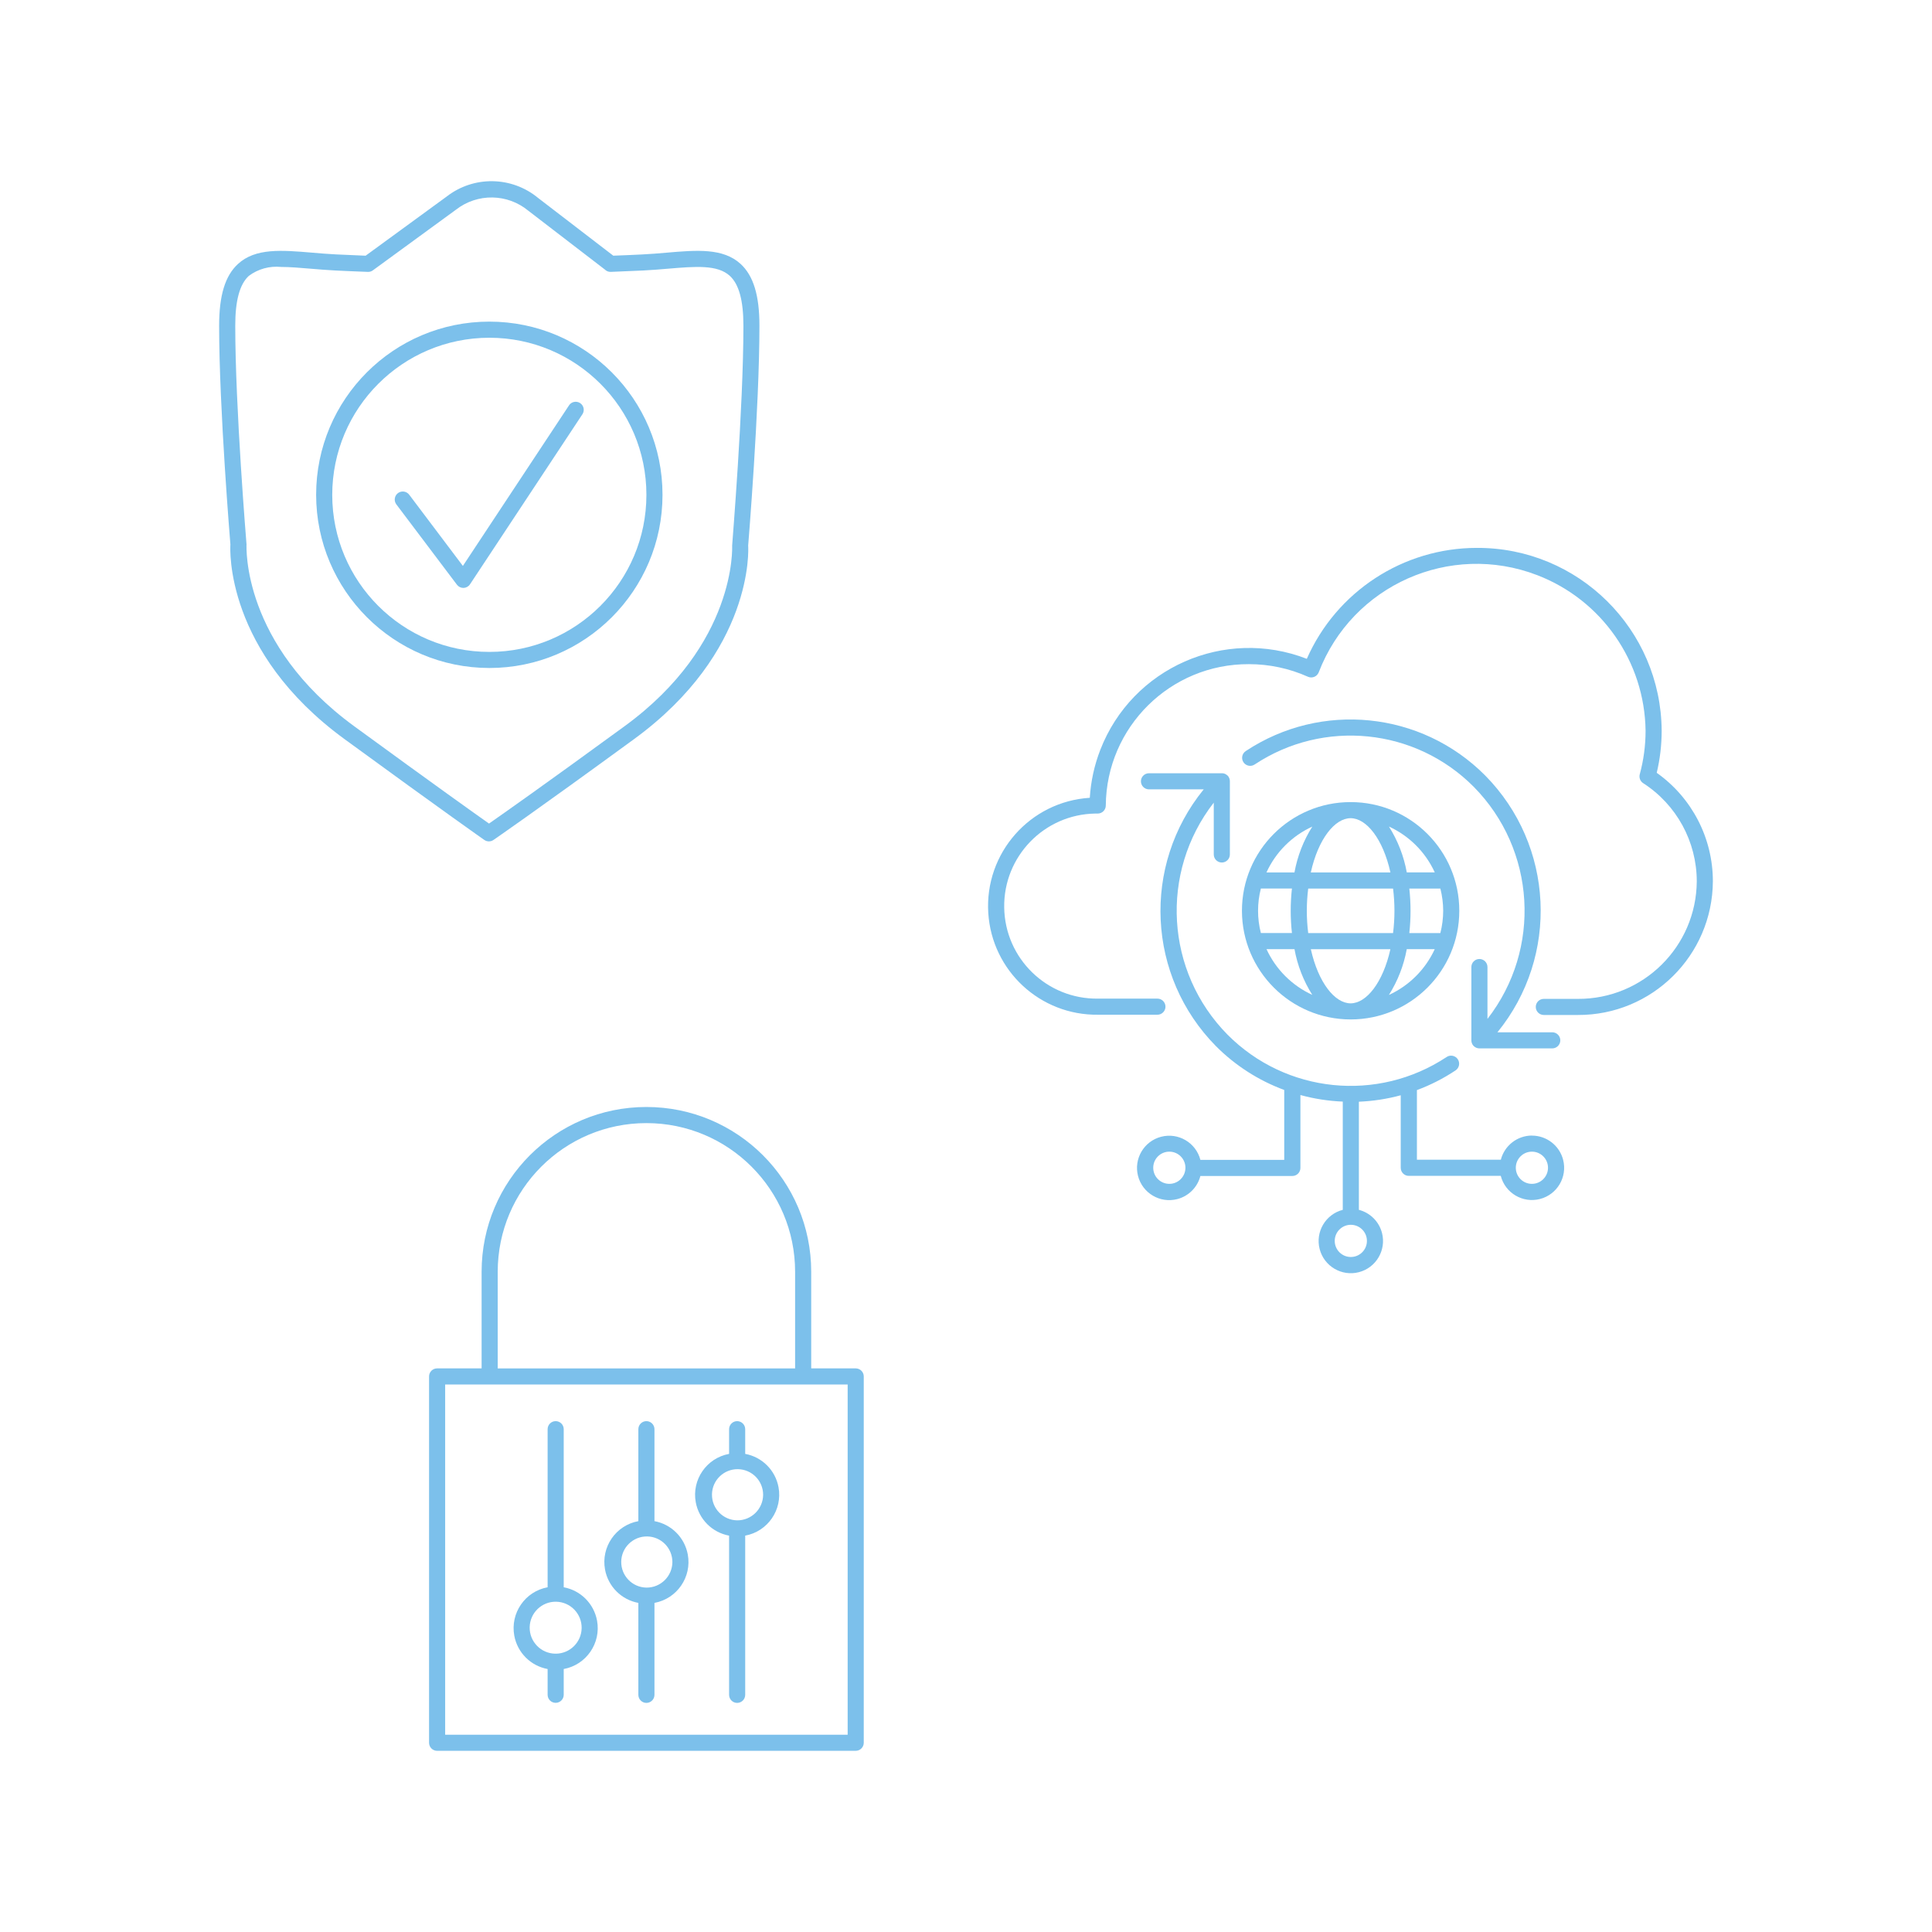 <svg viewBox="0 0 600 600" xmlns="http://www.w3.org/2000/svg" id="a"><g id="b"><g id="c"><path fill="#7cc0eb" d="M135.748,543.73h130c1.381,0,2.5-1.119,2.5-2.5v-113.765c0-1.381-1.119-2.5-2.5-2.5h-13.82v-30c0-28.266-22.914-51.18-51.18-51.18s-51.18,22.914-51.18,51.18v30h-13.82c-1.381,0-2.5,1.119-2.5,2.5v113.765c0,1.381,1.119,2.5,2.5,2.5Zm18.82-148.76c0-25.505,20.675-46.18,46.18-46.18s46.18,20.675,46.18,46.18v30h-92.36v-30Zm-16.32,35h125v108.76h-125v-108.76Z"></path><path fill="#7cc0eb" d="M175.068,492.94v-49.09c0-1.381-1.119-2.5-2.5-2.5s-2.5,1.119-2.5,2.5v49.09c-7.011,1.296-11.645,8.03-10.349,15.041,.972,5.261,5.088,9.376,10.349,10.349v8c0,1.381,1.119,2.5,2.5,2.5s2.5-1.119,2.5-2.5v-8c7.011-1.296,11.645-8.03,10.349-15.041-.972-5.261-5.088-9.376-10.349-10.349Zm-2.365,20.625c-.044-.013-.089-.023-.135-.03-.047,.008-.094,.018-.14,.03-4.456-.076-8.007-3.75-7.931-8.206,.076-4.456,3.75-8.007,8.206-7.931s8.007,3.75,7.931,8.206c-.074,4.349-3.582,7.857-7.931,7.931Z"></path><path fill="#7cc0eb" d="M203.248,472.405v-28.555c0-1.381-1.119-2.5-2.5-2.5s-2.5,1.119-2.5,2.5v28.555c-7.011,1.296-11.645,8.03-10.349,15.041,.972,5.261,5.088,9.376,10.349,10.349v28.555c0,1.381,1.119,2.5,2.5,2.5s2.5-1.119,2.5-2.5v-28.555c7.011-1.296,11.645-8.03,10.349-15.041-.972-5.261-5.088-9.376-10.349-10.349Zm-2.5,20.64c-4.387-.069-7.888-3.682-7.819-8.069s3.682-7.888,8.069-7.819c4.338,.068,7.819,3.604,7.82,7.943-.03,4.418-3.636,7.975-8.055,7.945-.005,0-.01,0-.015,0Z"></path><path fill="#7cc0eb" d="M231.428,451.515v-7.665c0-1.381-1.119-2.5-2.5-2.5s-2.5,1.119-2.5,2.5v7.665c-7.011,1.296-11.645,8.03-10.349,15.041,.972,5.261,5.088,9.376,10.349,10.349v49.445c0,1.381,1.119,2.5,2.5,2.5s2.5-1.119,2.5-2.5v-49.445c7.011-1.296,11.645-8.03,10.349-15.041-.972-5.261-5.088-9.376-10.349-10.349Zm-2.5,20.64c-4.387-.069-7.888-3.682-7.819-8.069,.069-4.387,3.682-7.888,8.069-7.819,4.346,.068,7.83,3.616,7.82,7.963-.041,4.416-3.654,7.964-8.07,7.925Z"></path></g></g><g id="d"><g id="e"><path fill="#7cc0eb" d="M107.033,229.568c31.095,22.7,43.26,31.205,43.375,31.285,.856,.592,1.989,.592,2.845,0,.12-.085,12.535-8.59,43.64-31.3,37.235-27.18,35.55-59.115,35.455-60.09,.035-.42,3.5-42.53,3.5-68.31,0-9.425-1.855-15.5-5.83-19.175-5.45-5-13.62-4.325-23.08-3.5-2.39,.205-4.88,.415-7.445,.54h0c-3.03,.145-6.03,.285-9.03,.385l-23.33-17.915c-8.214-6.798-20.049-6.972-28.46-.42l-25.125,18.34c-3.033-.113-6.08-.247-9.14-.4-2.565-.125-5.055-.335-7.445-.54-9.47-.8-17.635-1.5-23.08,3.525-3.975,3.66-5.83,9.75-5.83,19.175,0,25.78,3.5,67.89,3.5,67.94-.09,1.345-1.755,33.28,35.48,60.46Zm-29.765-143.89c2.878-2.148,6.457-3.139,10.03-2.775,2.755,0,5.86,.265,9.245,.55,2.44,.205,5,.42,7.615,.55,3.37,.17,6.727,.313,10.07,.43,.563,.032,1.119-.136,1.57-.475l25.825-18.85c6.642-5.169,15.985-5.025,22.465,.345l23.745,18.245c.487,.501,1.167,.769,1.865,.735,3.333-.12,6.69-.263,10.07-.43,2.625-.13,5.175-.345,7.615-.55,8.635-.725,15.44-1.3,19.275,2.225,2.84,2.605,4.215,7.67,4.215,15.5,0,25.575-3.47,67.5-3.5,68.265,0,.305,1.5,30.625-33.42,56.095-25.165,18.375-38.055,27.42-42.09,30.225-4-2.82-16.735-11.87-41.87-30.225-34.905-25.48-33.45-55.8-33.435-56.475-.035-.42-3.5-42.32-3.5-67.895-.005-7.82,1.37-12.865,4.21-15.49Z"></path><path fill="#7cc0eb" d="M141.903,181.583c.472,.63,1.213,1,2,1h.06c.809-.028,1.554-.445,2-1.12l34.915-52.82c.758-1.154,.438-2.704-.716-3.462-.582-.383-1.298-.505-1.974-.338h0c-.66,.161-1.225,.588-1.56,1.18l-32.875,49.73-16.665-22.115c-.829-1.104-2.397-1.326-3.5-.497-1.102,.828-1.326,2.393-.5,3.497l18.815,24.945Z"></path><path fill="#7cc0eb" d="M151.963,207.453c29.705,0,53.785-24.08,53.785-53.785s-24.08-53.785-53.785-53.785-53.785,24.08-53.785,53.785v.005c.033,29.69,24.095,53.75,53.785,53.78Zm0-102.565c26.943,0,48.785,21.842,48.785,48.785s-21.842,48.785-48.785,48.785-48.785-21.842-48.785-48.785h0c.03-26.931,21.854-48.755,48.785-48.785Z"></path></g></g><g id="f"><g id="g"><path fill="#7cc0eb" d="M514.512,240.007c1.019-4.279,1.534-8.662,1.535-13.06-.206-31.521-25.888-56.928-57.41-56.795-22.867,.017-43.57,13.526-52.795,34.45-25.51-9.907-54.22,2.742-64.127,28.252-1.853,4.771-2.955,9.8-3.268,14.908-18.586,1.173-32.702,17.192-31.528,35.778,1.132,17.936,16.133,31.832,34.103,31.592h18.425c1.381,0,2.5-1.119,2.5-2.5s-1.119-2.5-2.5-2.5h-18.41c-15.871,.241-28.932-12.429-29.173-28.3-.241-15.871,12.429-28.932,28.3-29.173,.249-.004,.499-.004,.748-.002,1.381,0,2.5-1.119,2.5-2.5,.195-24.376,20.068-44.003,44.445-43.895,6.319-.007,12.568,1.326,18.335,3.91,1.261,.563,2.739-.002,3.302-1.263,.019-.042,.036-.084,.053-.127,10.404-27.064,40.777-40.57,67.841-30.167,20.056,7.71,33.389,26.862,33.659,48.347,0,4.56-.607,9.1-1.805,13.5-.284,1.047,.14,2.158,1.05,2.75,10.374,6.676,16.647,18.164,16.655,30.5-.14,20.268-16.662,36.597-36.93,36.5h-10.57c-1.381,0-2.5,1.119-2.5,2.5s1.119,2.5,2.5,2.5h10.57c23.029,.094,41.787-18.472,41.93-41.5,.009-13.4-6.493-25.969-17.435-33.705Z"></path><path fill="#7cc0eb" d="M457.137,324.057c.125,.305,.308,.582,.54,.815h0l.045,.025c.223,.214,.484,.384,.77,.5,.301,.125,.624,.189,.95,.19h22.625c1.381,0,2.5-1.119,2.5-2.5s-1.119-2.5-2.5-2.5h-17.025c19.281-23.668,17.632-58.061-3.825-79.775-19.815-19.919-50.936-23.079-74.35-7.55-1.149,.766-1.459,2.319-.693,3.467,.766,1.149,2.319,1.459,3.468,.693h0c21.427-14.204,49.902-11.308,68.03,6.92,19.313,19.553,21.142,50.392,4.275,72.09v-16.105c0-1.381-1.119-2.5-2.5-2.5s-2.5,1.119-2.5,2.5v22.77h0c-.002,.33,.062,.656,.19,.96Z"></path><path fill="#7cc0eb" d="M419.447,316.597c18.64,0,33.75-15.11,33.75-33.75s-15.11-33.75-33.75-33.75-33.75,15.11-33.75,33.75h0c.022,18.63,15.12,33.728,33.75,33.75Zm0-62.5c4.905,0,10.06,6.44,12.365,16.85h-24.73c2.305-10.41,7.46-16.85,12.365-16.85Zm13.18,21.85c.577,4.592,.577,9.238,0,13.83h-26.35c-.577-4.592-.577-9.238,0-13.83h26.35Zm15.57,6.9c-.009,2.337-.304,4.665-.88,6.93h-9.64c.504-4.596,.504-9.234,0-13.83h9.645c.569,2.256,.863,4.573,.875,6.9Zm-28.75,28.75c-4.9,0-10.045-6.43-12.355-16.82h24.71c-2.31,10.39-7.455,16.82-12.355,16.82Zm-18.23-21.835h-9.64c-1.167-4.536-1.167-9.294,0-13.83h9.645c-.504,4.596-.504,9.234,0,13.83h-.005Zm-7.895,5h8.69c.917,5.048,2.796,9.872,5.535,14.21-6.289-2.882-11.336-7.924-14.225-14.21Zm38.025,14.21c2.739-4.338,4.618-9.162,5.535-14.21h8.69c-2.886,6.292-7.933,11.339-14.225,14.225v-.015Zm14.24-38.04h-8.7c-.915-5.058-2.796-9.893-5.54-14.24,6.305,2.886,11.36,7.947,14.24,14.255v-.015Zm-38.04-14.225c-2.744,4.347-4.625,9.182-5.54,14.24h-8.7c2.882-6.303,7.937-11.358,14.24-14.24Z"></path><path fill="#7cc0eb" d="M475.747,352.657c-4.546,.017-8.509,3.098-9.645,7.5h-26.065v-21.62c4.224-1.566,8.251-3.618,12-6.115,1.149-.766,1.459-2.319,.693-3.468s-2.319-1.459-3.468-.693h0c-21.43,14.197-49.9,11.299-68.03-6.925-19.308-19.548-21.141-50.377-4.285-72.075v16.1c0,1.381,1.119,2.5,2.5,2.5s2.5-1.119,2.5-2.5v-22.775h0c0-.328-.066-.653-.195-.955-.125-.303-.309-.578-.54-.81h-.045c-.43-.43-1.012-.674-1.62-.68h-22.72c-1.381,0-2.5,1.119-2.5,2.5s1.119,2.5,2.5,2.5h17c-19.281,23.668-17.632,58.061,3.825,79.775,5.993,6.008,13.22,10.643,21.18,13.585v21.71h-26.04c-1.381-5.347-6.835-8.563-12.182-7.182-5.347,1.381-8.563,6.835-7.182,12.182,1.381,5.347,6.835,8.563,12.182,7.182,3.522-.909,6.273-3.66,7.182-7.182h28.565c1.381,0,2.5-1.119,2.5-2.5v-22.635c4.295,1.171,8.707,1.853,13.155,2.035v33.615c-5.347,1.381-8.563,6.835-7.182,12.182,1.381,5.347,6.835,8.563,12.182,7.182,5.347-1.381,8.563-6.835,7.182-12.182-.909-3.522-3.66-6.273-7.182-7.182v-33.58c4.395-.178,8.755-.849,13-2v22.53c0,1.381,1.119,2.5,2.5,2.5h28.565c1.381,5.347,6.835,8.563,12.183,7.182,5.347-1.381,8.563-6.835,7.182-12.183-1.143-4.429-5.146-7.517-9.72-7.5l.025-.02Zm-112.6,15c-2.761,0-5-2.239-5-5s2.239-5,5-5,5,2.239,5,5-2.239,5-5,5Zm61.365,17.715c0,2.761-2.239,5-5,5s-5-2.239-5-5,2.239-5,5-5c2.761,0,5,2.239,5,5,0,0,0,0,0,0Zm51.235-17.715c-2.761,0-5-2.239-5-5s2.239-5,5-5,5,2.239,5,5-2.239,5-5,5Z"></path></g></g></svg>